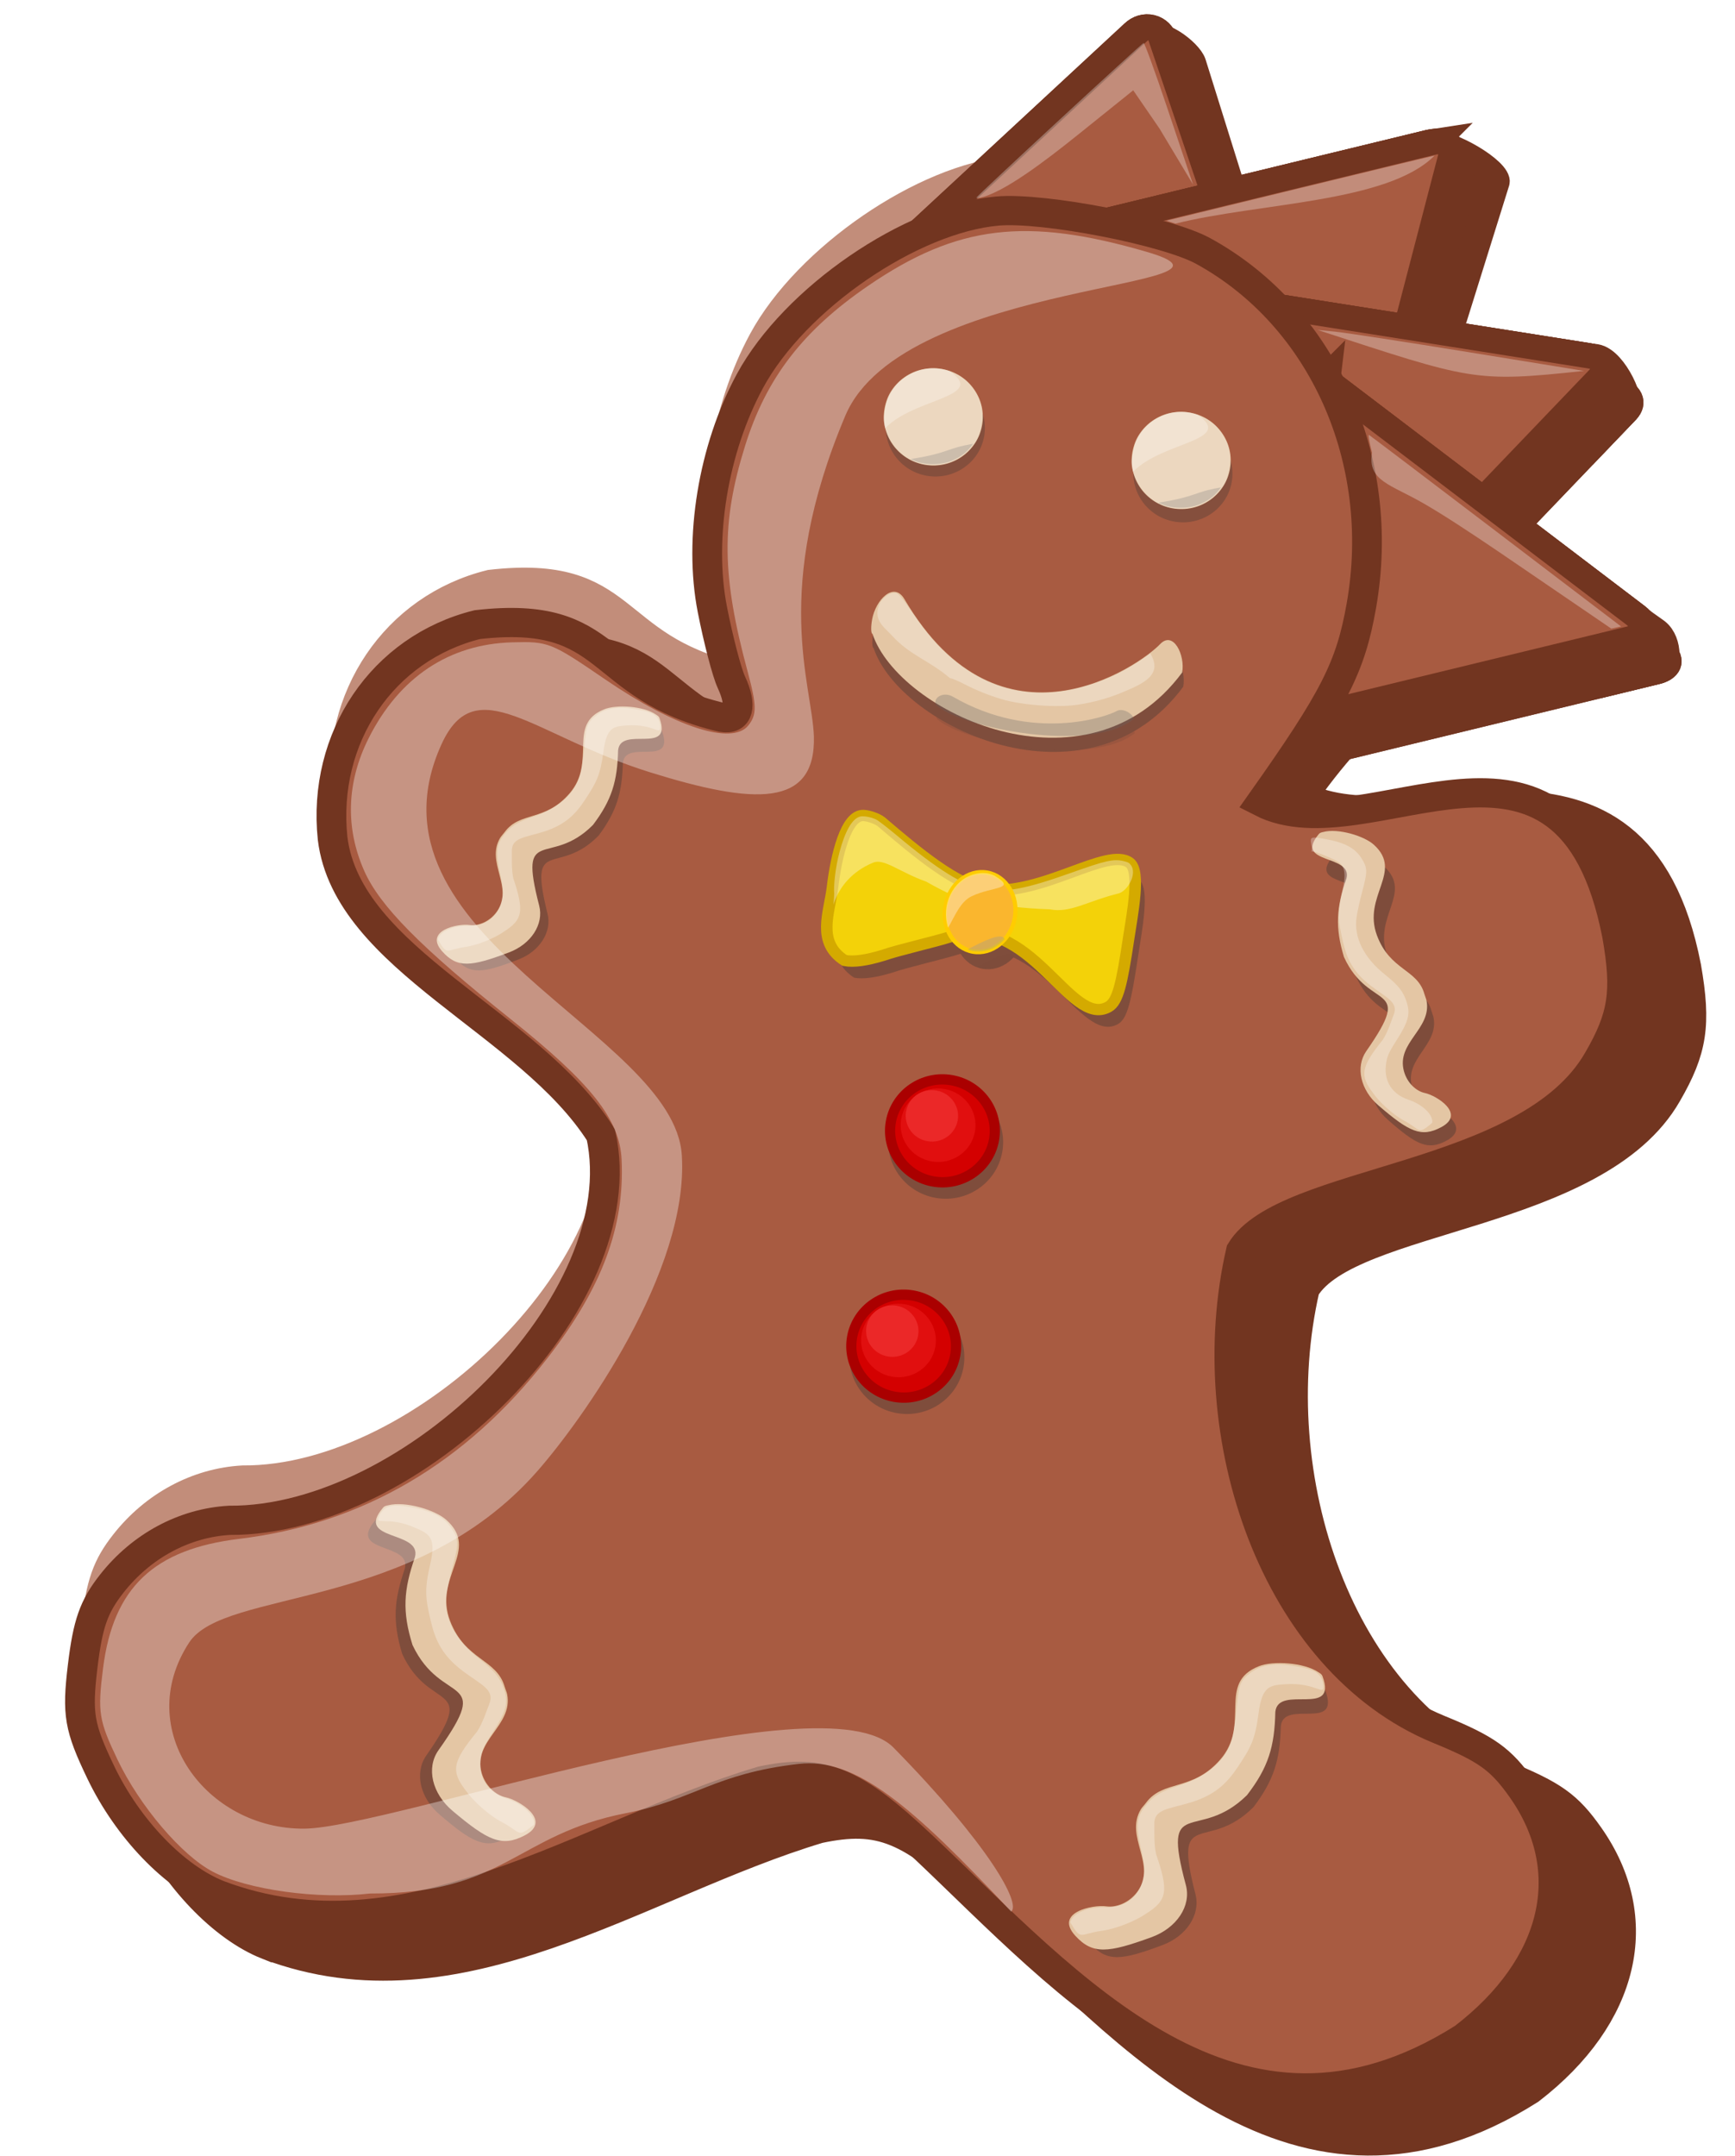 <?xml version="1.0" encoding="UTF-8" standalone="no"?>
<!-- Created with Inkscape (http://www.inkscape.org/) -->

<svg
   xmlns:osb="http://www.openswatchbook.org/uri/2009/osb"
   xmlns:dc="http://purl.org/dc/elements/1.1/"
   xmlns:cc="http://creativecommons.org/ns#"
   xmlns:rdf="http://www.w3.org/1999/02/22-rdf-syntax-ns#"
   xmlns:svg="http://www.w3.org/2000/svg"
   xmlns="http://www.w3.org/2000/svg"
   xmlns:sodipodi="http://sodipodi.sourceforge.net/DTD/sodipodi-0.dtd"
   xmlns:inkscape="http://www.inkscape.org/namespaces/inkscape"
   id="svg2"
   version="1.1"
   inkscape:version="0.48.4 r9939"
   width="161"
   height="200"
   sodipodi:docname="Gingerbread.svg"
   inkscape:export-filename="/home/randi/.hedgewars/Data/Themes/Candy/Gingerbread.png"
   inkscape:export-xdpi="90"
   inkscape:export-ydpi="90">
  <defs
     id="defs6">
    <linearGradient
       osb:paint="solid"
       id="linearGradient5294">
      <stop
         id="stop5296"
         offset="0"
         style="stop-color:#d6cda8;stop-opacity:1;" />
    </linearGradient>
    <inkscape:perspective
       sodipodi:type="inkscape:persp3d"
       inkscape:vp_x="0 : 0.5 : 1"
       inkscape:vp_y="0 : 1000 : 0"
       inkscape:vp_z="1 : 0.5 : 1"
       inkscape:persp3d-origin="0.5 : 0.33333333 : 1"
       id="perspective3874" />
    <inkscape:perspective
       sodipodi:type="inkscape:persp3d"
       inkscape:vp_x="0 : 0.5 : 1"
       inkscape:vp_y="0 : 1000 : 0"
       inkscape:vp_z="1 : 0.5 : 1"
       inkscape:persp3d-origin="0.5 : 0.33333333 : 1"
       id="perspective3800" />
    <inkscape:perspective
       sodipodi:type="inkscape:persp3d"
       inkscape:vp_x="0 : 0.5 : 1"
       inkscape:vp_y="0 : 1000 : 0"
       inkscape:vp_z="1 : 0.5 : 1"
       inkscape:persp3d-origin="0.5 : 0.33333333 : 1"
       id="perspective3619-1" />
    <inkscape:perspective
       sodipodi:type="inkscape:persp3d"
       inkscape:vp_x="0 : 0.5 : 1"
       inkscape:vp_y="0 : 1000 : 0"
       inkscape:vp_z="1 : 0.5 : 1"
       inkscape:persp3d-origin="0.5 : 0.33333333 : 1"
       id="perspective3619-5" />
    <inkscape:perspective
       sodipodi:type="inkscape:persp3d"
       inkscape:vp_x="0 : 0.5 : 1"
       inkscape:vp_y="0 : 1000 : 0"
       inkscape:vp_z="1 : 0.5 : 1"
       inkscape:persp3d-origin="0.5 : 0.33333333 : 1"
       id="perspective3619" />
    <inkscape:perspective
       sodipodi:type="inkscape:persp3d"
       inkscape:vp_x="0 : 0.5 : 1"
       inkscape:vp_y="0 : 1000 : 0"
       inkscape:vp_z="1 : 0.5 : 1"
       inkscape:persp3d-origin="0.5 : 0.33333333 : 1"
       id="perspective2941" />
    <inkscape:perspective
       id="perspective2910"
       inkscape:persp3d-origin="372.04724 : 350.78739 : 1"
       inkscape:vp_z="744.09448 : 526.18109 : 1"
       inkscape:vp_y="0 : 1000 : 0"
       inkscape:vp_x="0 : 526.18109 : 1"
       sodipodi:type="inkscape:persp3d" />
  </defs>
  <sodipodi:namedview
     pagecolor="#ffffff"
     bordercolor="#666666"
     borderopacity="1"
     objecttolerance="10"
     gridtolerance="10"
     guidetolerance="10"
     inkscape:pageopacity="0"
     inkscape:pageshadow="2"
     inkscape:window-width="1024"
     inkscape:window-height="522"
     id="namedview4"
     showgrid="false"
     inkscape:zoom="1.2125628"
     inkscape:cx="82.121484"
     inkscape:cy="102.11309"
     inkscape:window-x="0"
     inkscape:window-y="26"
     inkscape:window-maximized="1"
     inkscape:current-layer="svg2"
     showguides="true"
     inkscape:guide-bbox="true" />
  <g
     id="g4309"
     transform="matrix(1.052,0.185,-0.186,1.033,19.346,-30.253)">
    <path
       sodipodi:nodetypes="cssscccccsssssscccccscccc"
       inkscape:connector-curvature="0"
       id="path3413-4-4"
       d="m 35.562,189.475 c -4.027,-0.837 -8.776,-4.354 -11.959,-8.857 -2.541,-3.595 -2.929,-4.686 -3.175,-8.917 -0.223,-3.84 0.026,-5.404 1.222,-7.689 1.952,-3.728 5.247,-6.378 9.073,-7.299 15.612,-2.687 31.524,-25.313 25.833,-39.248 -7.855,-8.763 -24.366,-11.344 -27.503,-21.697 -2.456,-8.613 1.346,-17.33 9.083,-20.827 11.632,-3.507 10.828,3.658 22.358,4.333 1.461,0 1.561,-1.31 0.245,-3.216 -0.532,-0.771 -1.763,-3.479 -2.734,-6.018 -2.288,-5.977 -2.409,-14.003 -0.309,-20.485 2.547,-7.862 11.296,-16.62 18.569,-18.589 3.899,-1.055 14.711,-0.858 18.171,0.331 11.257,3.869 18.946,15.382 18.996,28.443 0.021,5.534 -3.37,5.836 -8.047,15.987 10.029,3.164 -6.918,0.347 1.287,21.814 1.714,4.752 11.233,-3.649 9.757,0.487 -4.072,11.611 -0.724,12.762 -3.361,19.746 -0.786,16.696 -7.681,39.914 7.361,43.332 4.455,0.983 5.819,6.372 8.075,8.636 6.207,6.23 22.619,5.431 15.713,13.122 -17.237,15.984 -34.544,1.41 -49.198,-8.384 -7.026,-4.679 -9.755,-5.282 -14.741,-3.252 -14.436,7.366 -27.476,21.559 -44.718,18.246 z"
       style="fill:#c28d7a;fill-opacity:1;stroke:#c28d7a;stroke-width:2.583;stroke-miterlimit:4;stroke-opacity:1;stroke-dasharray:none" />
    <path
       sodipodi:nodetypes="cssscccccsssssscccccscccc"
       inkscape:connector-curvature="0"
       id="path3413-4"
       d="m 40.026,196.801 c -4.081,-0.852 -8.893,-4.433 -12.119,-9.019 -2.575,-3.661 -2.968,-4.772 -3.217,-9.08 -0.226,-3.91 0.026,-5.503 1.239,-7.829 1.978,-3.796 5.318,-6.495 9.195,-7.432 15.822,-2.736 31.946,-25.775 26.179,-39.964 -7.96,-8.923 -24.692,-11.551 -27.871,-22.093 -2.488,-8.77 1.364,-17.646 9.205,-21.207 11.788,-3.571 10.973,3.725 22.657,4.412 1.48,0 1.581,-1.334 0.248,-3.275 -0.539,-0.785 -1.786,-3.542 -2.771,-6.128 -2.318,-6.086 -2.441,-14.258 -0.313,-20.859 2.581,-8.006 11.447,-16.924 18.818,-18.928 3.951,-1.074 14.908,-0.874 18.415,0.337 11.407,3.94 19.2,15.663 19.251,28.962 0.022,5.635 -3.415,5.942 -8.154,16.278 10.163,3.222 27.136,-12.889 35.45,8.97 1.737,4.838 1.798,7.119 0.302,11.331 -4.126,11.823 -25.295,15.402 -27.967,22.514 -0.796,17.001 9.289,35.827 24.533,39.308 4.515,1.001 5.897,1.672 8.183,3.978 6.29,6.344 5.849,15.161 -1.15,22.993 -17.468,16.276 -35.007,1.435 -49.857,-8.537 -7.12,-4.765 -9.886,-5.378 -14.938,-3.312 -14.629,7.501 -27.844,21.952 -45.317,18.579 z"
       style="fill:#723520;fill-opacity:1;stroke:#723520;stroke-width:2.624;stroke-miterlimit:4;stroke-opacity:1;stroke-dasharray:none" />
    <g
       transform="matrix(-0.183,0,0,0.191,487.238,9.716)"
       id="layer3-8"
       inkscape:label="Hedgehog"
       style="fill:#723520;fill-opacity:1;display:inline">
      <g
         style="fill:#723520;fill-opacity:1"
         transform="matrix(0.967,-0.239,0.275,0.967,-46.727,529.975)"
         id="g3854-4">
        <g
           id="g3843-9"
           style="fill:#723520;fill-opacity:1;stroke:#723520;stroke-opacity:1"
           transform="matrix(0.503,0.337,-0.386,0.411,2150.495,-35.802)">
          <path
             inkscape:connector-curvature="0"
             sodipodi:nodetypes="cccc"
             id="path3847-1"
             d="M 539.75,184.98 289.943,20.935 c -10.122,-6.647 -18.532,-1.406 -18.775,8.935 l -6.508,277.177"
             style="color:#000000;fill:#723520;fill-opacity:1;stroke:#723520;stroke-width:22;stroke-opacity:1;marker:none;visibility:visible;display:inline;overflow:visible;enable-background:accumulate" />
          <path
             inkscape:connector-curvature="0"
             sodipodi:nodetypes="cccc"
             id="path3821-7"
             d="M 480.107,181.805 317.217,74.837 c -12.484,-8.198 -12.243,-8.157 -12.243,5.826 l -4.243,180.736"
             style="color:#000000;fill:#723520;fill-opacity:1;stroke:#723520;stroke-width:22;stroke-opacity:1;marker:none;visibility:visible;display:inline;overflow:visible;enable-background:accumulate" />
          <path
             inkscape:connector-curvature="0"
             style="color:#000000;fill:#723520;fill-opacity:1;stroke:#723520;stroke-width:22;stroke-linecap:round;stroke-linejoin:round;stroke-miterlimit:4;stroke-opacity:1;stroke-dasharray:none;stroke-dashoffset:0;marker:none;visibility:visible;display:inline;overflow:visible;enable-background:accumulate"
             d="M 539.75,184.98 292.737,-3.888 C 282.616,-10.534 265.496,12.559 265.253,22.899 l -0.593,284.147"
             id="path3790-1"
             sodipodi:nodetypes="cccc" />
        </g>
        <g
           style="fill:#723520;fill-opacity:1;stroke:#723520;stroke-opacity:1"
           id="g3839-5"
           transform="matrix(0.503,0.337,-0.386,0.411,2150.495,-35.802)">
          <path
             inkscape:connector-curvature="0"
             style="color:#000000;fill:#723520;fill-opacity:1;stroke:#723520;stroke-width:22;stroke-opacity:1;marker:none;visibility:visible;display:inline;overflow:visible;enable-background:accumulate"
             d="M 394.494,176.745 96.357,156.041 C 84.277,155.202 79.51,163.89 84.362,173.025 l 130.055,244.857"
             id="path3823-0"
             sodipodi:nodetypes="cccc" />
          <path
             inkscape:connector-curvature="0"
             id="path3849-4"
             d="m 94.188,156 c -10.459,0.297 -14.361,8.468 -9.812,17.031 L 102.062,206.312 359.094,224.156 394.5,176.75 96.344,156.031 c -0.755,-0.052 -1.459,-0.051 -2.156,-0.031 z"
             style="color:#000000;fill:#723520;fill-opacity:1;stroke:#723520;stroke-width:22;stroke-opacity:1;marker:none;visibility:visible;display:inline;overflow:visible;enable-background:accumulate" />
          <path
             inkscape:connector-curvature="0"
             sodipodi:nodetypes="cccc"
             id="path3813-8"
             d="M 394.494,176.745 105.588,126.934 c -12.08,-0.839 -42.559,31.279 -37.708,40.413 l 146.536,250.534"
             style="color:#000000;fill:#723520;fill-opacity:1;stroke:#723520;stroke-width:22;stroke-linecap:round;stroke-linejoin:round;stroke-miterlimit:4;stroke-opacity:1;stroke-dasharray:none;stroke-dashoffset:0;marker:none;visibility:visible;display:inline;overflow:visible;enable-background:accumulate" />
        </g>
        <g
           id="g3835-8"
           style="fill:#723520;fill-opacity:1;stroke:#723520;stroke-opacity:1"
           transform="matrix(0.503,0.337,-0.386,0.411,2150.495,-35.802)">
          <path
             inkscape:connector-curvature="0"
             sodipodi:nodetypes="cccc"
             id="path3827-4"
             d="M 305.997,247.383 28.159,357.477 c -11.257,4.461 -11.804,14.356 -3.483,20.499 L 247.731,542.645"
             style="color:#000000;fill:#723520;fill-opacity:1;stroke:#723520;stroke-width:22;stroke-opacity:1;marker:none;visibility:visible;display:inline;overflow:visible;enable-background:accumulate" />
          <path
             inkscape:connector-curvature="0"
             id="path3854-0"
             d="M 306,247.375 28.156,357.469 c -11.257,4.461 -11.79,14.357 -3.469,20.5 l 37.5,27.688 230.625,-91.375 L 306,247.375 z"
             style="color:#000000;fill:#723520;fill-opacity:1;stroke:#723520;stroke-width:22;stroke-opacity:1;marker:none;visibility:visible;display:inline;overflow:visible;enable-background:accumulate" />
          <path
             inkscape:connector-curvature="0"
             style="color:#000000;fill:#723520;fill-opacity:1;stroke:#723520;stroke-width:22;stroke-linecap:round;stroke-linejoin:round;stroke-miterlimit:4;stroke-opacity:1;stroke-dasharray:none;stroke-dashoffset:0;marker:none;visibility:visible;display:inline;overflow:visible;enable-background:accumulate"
             d="M 305.997,247.383 33.28,328.524 c -11.257,4.461 -16.925,43.309 -8.604,49.452 L 247.731,542.645"
             id="path3815-7"
             sodipodi:nodetypes="cccc" />
        </g>
        <g
           id="g3831-9"
           style="fill:#723520;fill-opacity:1;stroke:#723520;stroke-opacity:1"
           transform="matrix(0.503,0.337,-0.386,0.411,2150.495,-35.802)">
          <path
             inkscape:connector-curvature="0"
             style="color:#000000;fill:#723520;fill-opacity:1;stroke:#723520;stroke-width:22;stroke-opacity:1;marker:none;visibility:visible;display:inline;overflow:visible;enable-background:accumulate"
             d="M 228.846,338.656 53.568,580.714 c -7.102,9.808 -2.25,18.449 8.068,19.163 l 276.59,19.154"
             id="path3829-3"
             sodipodi:nodetypes="cccc" />
          <path
             inkscape:connector-curvature="0"
             id="path3859-2"
             d="M 228.844,338.656 53.562,580.719 c -7.102,9.808 -2.256,18.442 8.062,19.156 l 41.844,2.906 148.438,-205 -23.062,-59.125 z"
             style="color:#000000;fill:#723520;fill-opacity:1;stroke:#723520;stroke-width:22;stroke-opacity:1;marker:none;visibility:visible;display:inline;overflow:visible;enable-background:accumulate" />
          <path
             inkscape:connector-curvature="0"
             sodipodi:nodetypes="cccc"
             id="path3817-4"
             d="M 228.846,338.656 52.306,565.481 c -7.102,9.808 -0.988,33.682 9.331,34.397 l 276.59,19.154"
             style="color:#000000;fill:#723520;fill-opacity:1;stroke:#723520;stroke-width:22;stroke-linecap:round;stroke-linejoin:round;stroke-miterlimit:4;stroke-opacity:1;stroke-dasharray:none;stroke-dashoffset:0;marker:none;visibility:visible;display:inline;overflow:visible;enable-background:accumulate" />
        </g>
      </g>
      <path
         style="fill:#723520;fill-opacity:1;stroke:none;display:inline"
         d="m 2121.956,324.132 c -9.339,0.432 -10.936,13.96 -1.085,20.38 25.682,16.736 81.313,18.621 107.953,-3.091 6.709,-5.468 2.853,-10.932 -0.986,-9.249 -8.05,3.53 -21.92,7.642 -39.962,9.13 -29.027,2.394 -55.971,-17.63 -65.919,-17.17 z"
         id="path3864-0-1"
         sodipodi:nodetypes="csssss"
         inkscape:connector-curvature="0" />
    </g>
    <g
       transform="matrix(-0.183,0,0,0.191,484.713,7.235)"
       id="layer3"
       inkscape:label="Hedgehog"
       style="display:inline">
      <g
         transform="matrix(0.967,-0.239,0.275,0.967,-46.727,529.975)"
         id="g3854">
        <g
           id="g3843"
           style="fill:#a85b41;fill-opacity:1;stroke:#723520;stroke-opacity:1"
           transform="matrix(0.503,0.337,-0.386,0.411,2150.495,-35.802)">
          <path
             inkscape:connector-curvature="0"
             sodipodi:nodetypes="cccc"
             id="path3847"
             d="M 539.75,184.98 289.943,20.935 c -10.122,-6.647 -18.532,-1.406 -18.775,8.935 l -6.508,277.177"
             style="color:#000000;fill:#a85b41;fill-opacity:1;stroke:#723520;stroke-width:22;stroke-opacity:1;marker:none;visibility:visible;display:inline;overflow:visible;enable-background:accumulate" />
          <path
             inkscape:connector-curvature="0"
             sodipodi:nodetypes="cccc"
             id="path3821"
             d="M 480.107,181.805 317.217,74.837 c -12.484,-8.198 -12.243,-8.157 -12.243,5.826 l -4.243,180.736"
             style="color:#000000;fill:#a85b41;fill-opacity:1;stroke:#723520;stroke-width:22;stroke-opacity:1;marker:none;visibility:visible;display:inline;overflow:visible;enable-background:accumulate" />
          <path
             inkscape:connector-curvature="0"
             style="color:#000000;fill:#a85b41;fill-opacity:1;stroke:#723520;stroke-width:22;stroke-linecap:round;stroke-linejoin:round;stroke-miterlimit:4;stroke-opacity:1;stroke-dasharray:none;stroke-dashoffset:0;marker:none;visibility:visible;display:inline;overflow:visible;enable-background:accumulate"
             d="M 539.75,184.98 289.943,20.935 c -10.122,-6.647 -18.532,-1.406 -18.775,8.935 l -6.508,277.177"
             id="path3790"
             sodipodi:nodetypes="cccc" />
        </g>
        <g
           style="fill:#a85b41;fill-opacity:1;stroke:#723520;stroke-opacity:1"
           id="g3839"
           transform="matrix(0.503,0.337,-0.386,0.411,2150.495,-35.802)">
          <path
             inkscape:connector-curvature="0"
             style="color:#000000;fill:#a85b41;fill-opacity:1;stroke:#723520;stroke-width:22;stroke-opacity:1;marker:none;visibility:visible;display:inline;overflow:visible;enable-background:accumulate"
             d="M 394.494,176.745 96.357,156.041 C 84.277,155.202 79.51,163.89 84.362,173.025 l 130.055,244.857"
             id="path3823"
             sodipodi:nodetypes="cccc" />
          <path
             inkscape:connector-curvature="0"
             id="path3849"
             d="m 94.188,156 c -10.459,0.297 -14.361,8.468 -9.812,17.031 L 102.062,206.312 359.094,224.156 394.5,176.75 96.344,156.031 c -0.755,-0.052 -1.459,-0.051 -2.156,-0.031 z"
             style="color:#000000;fill:#a85b41;fill-opacity:1;stroke:#723520;stroke-width:22;stroke-opacity:1;marker:none;visibility:visible;display:inline;overflow:visible;enable-background:accumulate" />
          <path
             inkscape:connector-curvature="0"
             sodipodi:nodetypes="cccc"
             id="path3813"
             d="M 394.494,176.745 96.357,156.041 C 84.277,155.202 79.51,163.89 84.362,173.025 l 130.055,244.857"
             style="color:#000000;fill:#a85b41;fill-opacity:1;stroke:#723520;stroke-width:22;stroke-linecap:round;stroke-linejoin:round;stroke-miterlimit:4;stroke-opacity:1;stroke-dasharray:none;stroke-dashoffset:0;marker:none;visibility:visible;display:inline;overflow:visible;enable-background:accumulate" />
        </g>
        <g
           id="g3835"
           style="fill:#a85b41;fill-opacity:1;stroke:#723520;stroke-opacity:1"
           transform="matrix(0.503,0.337,-0.386,0.411,2150.495,-35.802)">
          <path
             inkscape:connector-curvature="0"
             sodipodi:nodetypes="cccc"
             id="path3827"
             d="M 305.997,247.383 28.159,357.477 c -11.257,4.461 -11.804,14.356 -3.483,20.499 L 247.731,542.645"
             style="color:#000000;fill:#a85b41;fill-opacity:1;stroke:#723520;stroke-width:22;stroke-opacity:1;marker:none;visibility:visible;display:inline;overflow:visible;enable-background:accumulate" />
          <path
             inkscape:connector-curvature="0"
             id="path3854"
             d="M 306,247.375 28.156,357.469 c -11.257,4.461 -11.79,14.357 -3.469,20.5 l 37.5,27.688 230.625,-91.375 L 306,247.375 z"
             style="color:#000000;fill:#a85b41;fill-opacity:1;stroke:#723520;stroke-width:22;stroke-opacity:1;marker:none;visibility:visible;display:inline;overflow:visible;enable-background:accumulate" />
          <path
             inkscape:connector-curvature="0"
             style="color:#000000;fill:#a85b41;fill-opacity:1;stroke:#723520;stroke-width:22;stroke-linecap:round;stroke-linejoin:round;stroke-miterlimit:4;stroke-opacity:1;stroke-dasharray:none;stroke-dashoffset:0;marker:none;visibility:visible;display:inline;overflow:visible;enable-background:accumulate"
             d="M 305.997,247.383 28.159,357.477 c -11.257,4.461 -11.804,14.356 -3.483,20.499 L 247.731,542.645"
             id="path3815"
             sodipodi:nodetypes="cccc" />
        </g>
        <g
           id="g3831"
           style="fill:#a85b41;fill-opacity:1;stroke:#723520;stroke-opacity:1"
           transform="matrix(0.503,0.337,-0.386,0.411,2150.495,-35.802)">
          <path
             inkscape:connector-curvature="0"
             style="color:#000000;fill:#a85b41;fill-opacity:1;stroke:#723520;stroke-width:22;stroke-opacity:1;marker:none;visibility:visible;display:inline;overflow:visible;enable-background:accumulate"
             d="M 228.846,338.656 53.568,580.714 c -7.102,9.808 -2.25,18.449 8.068,19.163 l 276.59,19.154"
             id="path3829"
             sodipodi:nodetypes="cccc" />
          <path
             inkscape:connector-curvature="0"
             id="path3859"
             d="M 228.844,338.656 53.562,580.719 c -7.102,9.808 -2.256,18.442 8.062,19.156 l 41.844,2.906 148.438,-205 -23.062,-59.125 z"
             style="color:#000000;fill:#a85b41;fill-opacity:1;stroke:#723520;stroke-width:22;stroke-opacity:1;marker:none;visibility:visible;display:inline;overflow:visible;enable-background:accumulate" />
          <path
             inkscape:connector-curvature="0"
             sodipodi:nodetypes="cccc"
             id="path3817"
             d="M 228.846,338.656 53.568,580.714 c -7.102,9.808 -2.25,18.449 8.068,19.163 l 276.59,19.154"
             style="color:#000000;fill:#a85b41;fill-opacity:1;stroke:#723520;stroke-width:22;stroke-linecap:round;stroke-linejoin:round;stroke-miterlimit:4;stroke-opacity:1;stroke-dasharray:none;stroke-dashoffset:0;marker:none;visibility:visible;display:inline;overflow:visible;enable-background:accumulate" />
        </g>
      </g>
      <path
         style="fill:#ffffff;fill-opacity:1;stroke:none;display:inline"
         d="m 2121.956,324.132 c -9.339,0.432 -10.936,13.96 -1.085,20.38 25.682,16.736 81.313,18.621 107.953,-3.091 6.709,-5.468 2.853,-10.932 -0.986,-9.249 -8.05,3.53 -21.92,7.642 -39.962,9.13 -29.027,2.394 -55.971,-17.63 -65.919,-17.17 z"
         id="path3864-0"
         sodipodi:nodetypes="csssss"
         inkscape:connector-curvature="0" />
    </g>
    <path
       sodipodi:nodetypes="cssscccccsssssscccccscccc"
       inkscape:connector-curvature="0"
       id="path3413"
       d="m 35.046,193.183 c -4.027,-0.837 -8.776,-4.354 -11.959,-8.857 -2.541,-3.595 -2.929,-4.686 -3.175,-8.917 -0.223,-3.84 0.026,-5.404 1.222,-7.689 1.952,-3.728 5.247,-6.378 9.073,-7.299 15.612,-2.687 31.524,-25.313 25.833,-39.248 -7.855,-8.763 -24.366,-11.344 -27.503,-21.697 -2.456,-8.613 1.346,-17.33 9.083,-20.827 11.632,-3.507 10.828,3.658 22.358,4.333 1.461,0 1.561,-1.31 0.245,-3.216 -0.532,-0.771 -1.763,-3.479 -2.734,-6.018 -2.288,-5.977 -2.409,-14.003 -0.309,-20.485 2.547,-7.862 11.296,-16.62 18.569,-18.589 3.899,-1.055 14.711,-0.858 18.171,0.331 11.257,3.869 18.946,15.382 18.996,28.443 0.021,5.534 -0.858,8.496 -5.534,18.647 10.029,3.164 24.265,-15.319 32.469,6.149 1.714,4.752 1.774,6.991 0.298,11.128 -4.072,11.611 -24.961,15.126 -27.598,22.111 -0.786,16.696 9.166,35.185 24.209,38.603 4.455,0.983 5.819,1.642 8.075,3.907 6.207,6.23 5.772,14.889 -1.135,22.581 -17.237,15.984 -34.544,1.41 -49.198,-8.384 -7.026,-4.679 -9.755,-5.282 -14.741,-3.252 -14.436,7.366 -27.476,21.559 -44.718,18.246 z"
       style="fill:#a85b41;fill-opacity:1;stroke:#723520;stroke-width:2.583;stroke-miterlimit:4;stroke-opacity:1;stroke-dasharray:none" />
    <g
       id="g4192">
      <g
         id="g4174">
        <g
           style="opacity:0.3;fill:#333333"
           transform="translate(0.293,0.8)"
           id="g5218-6">
          <path
             sodipodi:type="arc"
             style="fill:#333333;fill-opacity:1;stroke:none"
             id="path4640-8"
             sodipodi:cx="68.720268"
             sodipodi:cy="34.923569"
             sodipodi:rx="3.6946383"
             sodipodi:ry="3.6946383"
             d="m 72.415,34.924 c 0,2.04 -1.654,3.695 -3.695,3.695 -2.04,0 -3.695,-1.654 -3.695,-3.695 0,-2.04 1.654,-3.695 3.695,-3.695 2.04,0 3.695,1.654 3.695,3.695 z"
             transform="matrix(1.164,0,0,1.164,-6.528,13.054)" />
          <path
             style="opacity:0.3;fill:#333333;fill-opacity:1;stroke:none"
             d="m 69.519,55.437 c -0.177,-0.373 -0.32,-1.134 -0.317,-1.691 0.012,-2.698 2.392,-4.732 4.983,-4.258 3.576,1.704 -2.663,2.859 -4.666,5.949 z"
             id="path5209-2"
             inkscape:connector-curvature="0"
             sodipodi:nodetypes="cscc" />
          <g
             style="fill:#333333"
             id="g5215-9">
            <path
               inkscape:connector-curvature="0"
               id="path5211-5"
               d="m 72.599,57.906 c -1.288,-0.251 -2.46,-1.198 -3.063,-2.474 -0.301,-0.638 -0.332,-0.794 -0.33,-1.695 0.002,-0.786 0.052,-1.118 0.242,-1.594 0.766,-1.924 2.831,-3.061 4.811,-2.648 0.883,0.184 1.459,0.47 2.054,1.018 1.009,0.93 1.454,2.027 1.387,3.42 -0.035,0.736 -0.103,1.031 -0.364,1.582 -0.848,1.794 -2.787,2.772 -4.738,2.391 z"
               style="opacity:0.3;fill:#333333;fill-opacity:1;stroke:none" />
          </g>
          <path
             style="opacity:0.3;fill:#333333;fill-opacity:1;stroke:none"
             d="m 72.175,57.725 c 3.228,-1.125 2.775,-1.438 5.102,-2.282 -0.349,0.745 -0.681,1.151 -1.356,1.661 -0.984,0.743 -2.657,1.02 -3.746,0.621 z"
             id="path5213-3"
             inkscape:connector-curvature="0"
             sodipodi:nodetypes="ccscc" />
        </g>
        <g
           style="opacity:0.3;fill:#333333"
           transform="translate(22.165,1)"
           id="g5218-6-4">
          <path
             sodipodi:type="arc"
             style="fill:#333333;fill-opacity:1;stroke:none"
             id="path4640-8-8"
             sodipodi:cx="68.720268"
             sodipodi:cy="34.923569"
             sodipodi:rx="3.6946383"
             sodipodi:ry="3.6946383"
             d="m 72.415,34.924 c 0,2.04 -1.654,3.695 -3.695,3.695 -2.04,0 -3.695,-1.654 -3.695,-3.695 0,-2.04 1.654,-3.695 3.695,-3.695 2.04,0 3.695,1.654 3.695,3.695 z"
             transform="matrix(1.164,0,0,1.164,-6.528,13.054)" />
          <path
             style="opacity:0.3;fill:#333333;fill-opacity:1;stroke:none"
             d="m 69.519,55.437 c -0.177,-0.373 -0.32,-1.134 -0.317,-1.691 0.012,-2.698 2.392,-4.732 4.983,-4.258 3.576,1.704 -2.663,2.859 -4.666,5.949 z"
             id="path5209-2-9"
             inkscape:connector-curvature="0"
             sodipodi:nodetypes="cscc" />
          <g
             style="fill:#333333"
             id="g5215-9-3">
            <path
               inkscape:connector-curvature="0"
               id="path5211-5-8"
               d="m 72.599,57.906 c -1.288,-0.251 -2.46,-1.198 -3.063,-2.474 -0.301,-0.638 -0.332,-0.794 -0.33,-1.695 0.002,-0.786 0.052,-1.118 0.242,-1.594 0.766,-1.924 2.831,-3.061 4.811,-2.648 0.883,0.184 1.459,0.47 2.054,1.018 1.009,0.93 1.454,2.027 1.387,3.42 -0.035,0.736 -0.103,1.031 -0.364,1.582 -0.848,1.794 -2.787,2.772 -4.738,2.391 z"
               style="opacity:0.3;fill:#333333;fill-opacity:1;stroke:none" />
          </g>
          <path
             style="opacity:0.3;fill:#333333;fill-opacity:1;stroke:none"
             d="m 72.175,57.725 c 3.228,-1.125 2.775,-1.438 5.102,-2.282 -0.349,0.745 -0.681,1.151 -1.356,1.661 -0.984,0.743 -2.657,1.02 -3.746,0.621 z"
             id="path5213-3-5"
             inkscape:connector-curvature="0"
             sodipodi:nodetypes="ccscc" />
        </g>
        <g
           style="opacity:0.35;fill:#333333"
           id="g5354-5"
           transform="translate(0.414,1.092)">
          <path
             style="fill:#333333;fill-opacity:1;stroke:none"
             d="m 71.452,73.531 c -0.142,0 -0.258,-0.565 -0.258,-1.256 0,-1.74 1.254,-3.681 2.449,-2.26 10.746,12.778 21.118,2.21 22.558,0 0.912,-1.398 2.32,0.57 2.32,2.135 -6.194,12.702 -23.63,7.814 -27.07,1.381 z"
             id="path4662-5"
             inkscape:connector-curvature="0"
             sodipodi:nodetypes="cssscc" />
          <path
             style="opacity:0.3;fill:#333333;fill-opacity:1;stroke:none"
             d="m 78.105,78.819 c -0.089,0.008 -0.194,-0.135 -0.232,-0.317 -0.096,-0.459 0.587,-1.041 1.419,-0.733 7.48,2.774 13.433,-0.592 14.218,-1.256 0.497,-0.42 1.494,0.021 1.581,0.434 -3.201,3.697 -14.461,3.378 -16.986,1.871 z"
             id="path4662-3-6"
             inkscape:connector-curvature="0"
             sodipodi:nodetypes="cssscc" />
          <path
             style="opacity:0.3;fill:#333333;fill-opacity:1;stroke:none"
             d="m 83.501,77.239 c -1.107,-0.128 -2.367,-0.4 -3.441,-0.744 -0.525,-0.168 -1.119,-0.306 -1.321,-0.306 -2.055,-1.225 -3.778,-1.368 -5.61,-2.816 -0.814,-0.638 -1.98,-1.096 -1.492,-2.732 0.327,-0.666 0.739,-1.021 1.182,-1.021 0.241,0 0.56,0.272 1.76,1.5 1.638,1.676 2.686,2.539 4.085,3.364 4.542,2.679 9.342,2.313 14.137,-1.077 0.826,-0.584 1.939,-1.595 2.702,-2.431 1.42,1.674 -0.066,2.706 -1.903,3.892 -1.134,0.747 -2.744,1.486 -4.01,1.839 -1.762,0.49 -4.429,0.724 -6.088,0.532 z"
             id="path5276-0"
             inkscape:connector-curvature="0"
             sodipodi:nodetypes="cscccssssccsc" />
        </g>
      </g>
      <g
         id="g4097"
         transform="translate(0.101,-0.127)">
        <g
           transform="translate(-0.152,0)"
           id="g5218">
          <path
             sodipodi:type="arc"
             style="fill:#e4c6a4;fill-opacity:1;stroke:none"
             id="path4640"
             sodipodi:cx="68.720268"
             sodipodi:cy="34.923569"
             sodipodi:rx="3.6946383"
             sodipodi:ry="3.6946383"
             d="m 72.415,34.924 c 0,2.04 -1.654,3.695 -3.695,3.695 -2.04,0 -3.695,-1.654 -3.695,-3.695 0,-2.04 1.654,-3.695 3.695,-3.695 2.04,0 3.695,1.654 3.695,3.695 z"
             transform="matrix(1.164,0,0,1.164,-6.528,13.054)" />
          <path
             style="opacity:0.3;fill:#ffffff;fill-opacity:1;stroke:none"
             d="m 69.519,55.437 c -0.177,-0.373 -0.32,-1.134 -0.317,-1.691 0.012,-2.698 2.392,-4.732 4.983,-4.258 3.576,1.704 -2.663,2.859 -4.666,5.949 z"
             id="path5209"
             inkscape:connector-curvature="0"
             sodipodi:nodetypes="cscc" />
          <g
             id="g5215">
            <path
               inkscape:connector-curvature="0"
               id="path5211"
               d="m 72.599,57.906 c -1.288,-0.251 -2.46,-1.198 -3.063,-2.474 -0.301,-0.638 -0.332,-0.794 -0.33,-1.695 0.002,-0.786 0.052,-1.118 0.242,-1.594 0.766,-1.924 2.831,-3.061 4.811,-2.648 0.883,0.184 1.459,0.47 2.054,1.018 1.009,0.93 1.454,2.027 1.387,3.42 -0.035,0.736 -0.103,1.031 -0.364,1.582 -0.848,1.794 -2.787,2.772 -4.738,2.391 z"
               style="opacity:0.3;fill:#ffffff;fill-opacity:1;stroke:none" />
          </g>
          <path
             style="opacity:0.3;fill:#808080;fill-opacity:1;stroke:none"
             d="m 72.175,57.725 c 3.228,-1.125 2.775,-1.438 5.102,-2.282 -0.349,0.745 -0.681,1.151 -1.356,1.661 -0.984,0.743 -2.657,1.02 -3.746,0.621 z"
             id="path5213"
             inkscape:connector-curvature="0"
             sodipodi:nodetypes="ccscc" />
        </g>
        <g
           transform="translate(21.712,1.2505069e-8)"
           id="g5218-2">
          <path
             sodipodi:type="arc"
             style="fill:#e4c6a4;fill-opacity:1;stroke:none"
             id="path4640-0"
             sodipodi:cx="68.720268"
             sodipodi:cy="34.923569"
             sodipodi:rx="3.6946383"
             sodipodi:ry="3.6946383"
             d="m 72.415,34.924 c 0,2.04 -1.654,3.695 -3.695,3.695 -2.04,0 -3.695,-1.654 -3.695,-3.695 0,-2.04 1.654,-3.695 3.695,-3.695 2.04,0 3.695,1.654 3.695,3.695 z"
             transform="matrix(1.164,0,0,1.164,-6.528,13.054)" />
          <path
             style="opacity:0.3;fill:#ffffff;fill-opacity:1;stroke:none"
             d="m 69.519,55.437 c -0.177,-0.373 -0.32,-1.134 -0.317,-1.691 0.012,-2.698 2.392,-4.732 4.983,-4.258 3.576,1.704 -2.663,2.859 -4.666,5.949 z"
             id="path5209-7"
             inkscape:connector-curvature="0"
             sodipodi:nodetypes="cscc" />
          <g
             id="g5215-7">
            <path
               inkscape:connector-curvature="0"
               id="path5211-8"
               d="m 72.599,57.906 c -1.288,-0.251 -2.46,-1.198 -3.063,-2.474 -0.301,-0.638 -0.332,-0.794 -0.33,-1.695 0.002,-0.786 0.052,-1.118 0.242,-1.594 0.766,-1.924 2.831,-3.061 4.811,-2.648 0.883,0.184 1.459,0.47 2.054,1.018 1.009,0.93 1.454,2.027 1.387,3.42 -0.035,0.736 -0.103,1.031 -0.364,1.582 -0.848,1.794 -2.787,2.772 -4.738,2.391 z"
               style="opacity:0.3;fill:#ffffff;fill-opacity:1;stroke:none" />
          </g>
          <path
             style="opacity:0.3;fill:#808080;fill-opacity:1;stroke:none"
             d="m 72.175,57.725 c 3.228,-1.125 2.775,-1.438 5.102,-2.282 -0.349,0.745 -0.681,1.151 -1.356,1.661 -0.984,0.743 -2.657,1.02 -3.746,0.621 z"
             id="path5213-4"
             inkscape:connector-curvature="0"
             sodipodi:nodetypes="ccscc" />
        </g>
        <g
           id="g5354">
          <path
             style="fill:#e4c6a4;fill-opacity:1;stroke:none"
             d="m 71.452,73.531 c -0.142,0 -0.258,-0.565 -0.258,-1.256 0,-1.74 1.254,-3.681 2.449,-2.26 10.746,12.778 21.118,2.21 22.558,0 0.912,-1.398 2.32,0.57 2.32,2.135 -6.194,12.702 -23.63,7.814 -27.07,1.381 z"
             id="path4662"
             inkscape:connector-curvature="0"
             sodipodi:nodetypes="cssscc" />
          <path
             style="opacity:0.3;fill:#666666;fill-opacity:1;stroke:none"
             d="m 78.105,78.819 c -0.089,0.008 -0.194,-0.135 -0.232,-0.317 -0.096,-0.459 0.587,-1.041 1.419,-0.733 7.48,2.774 13.433,-0.592 14.218,-1.256 0.497,-0.42 1.494,0.021 1.581,0.434 -3.201,3.697 -14.461,3.378 -16.986,1.871 z"
             id="path4662-3"
             inkscape:connector-curvature="0"
             sodipodi:nodetypes="cssscc" />
          <path
             style="opacity:0.3;fill:#ffffff;fill-opacity:1;stroke:none"
             d="m 83.501,77.239 c -1.107,-0.128 -2.367,-0.4 -3.441,-0.744 -0.525,-0.168 -1.119,-0.306 -1.321,-0.306 -2.055,-1.225 -3.778,-1.368 -5.61,-2.816 -0.814,-0.638 -1.98,-1.096 -1.492,-2.732 0.327,-0.666 0.739,-1.021 1.182,-1.021 0.241,0 0.56,0.272 1.76,1.5 1.638,1.676 2.686,2.539 4.085,3.364 4.542,2.679 9.342,2.313 14.137,-1.077 0.826,-0.584 1.939,-1.595 2.702,-2.431 1.42,1.674 -0.066,2.706 -1.903,3.892 -1.134,0.747 -2.744,1.486 -4.01,1.839 -1.762,0.49 -4.429,0.724 -6.088,0.532 z"
             id="path5276"
             inkscape:connector-curvature="0"
             sodipodi:nodetypes="cscccssssccsc" />
        </g>
        <g
           id="g3921">
          <g
             transform="matrix(0.945,0,0,0.97,3.435,3.656)"
             id="g5386-0"
             style="opacity:0.35;fill:#333333">
            <path
               sodipodi:nodetypes="sssssscssccsss"
               inkscape:connector-curvature="0"
               id="path5125-3"
               d="m 39.544,107.757 c -1.91,-1.54 0.933,-2.682 1.932,-2.714 0.766,-0.024 1.672,-0.6 2.128,-1.575 1.119,-2.39 -1.731,-4.099 -0.849,-6.479 0.061,-0.164 0.185,-0.339 0.296,-0.572 0.986,-2.058 3.285,-1.493 4.951,-4.36 1.866,-3.212 -1.301,-5.94 1.646,-7.838 0.96,-0.63 3.332,-0.913 4.529,-0.348 0.129,0.061 0.264,0.087 0.363,0.264 1.7,3.036 -3.207,1.206 -3.05,3.421 0.408,2.696 0.237,4.411 -0.999,6.886 -3.021,4.448 -6.451,1 -3.358,7.85 0.701,1.553 -0.108,3.479 -1.868,4.54 -3.021,1.821 -4.159,2.183 -5.72,0.925 z"
               style="fill:#333333;fill-opacity:1;stroke:none" />
            <path
               sodipodi:nodetypes="csssssssscsssssscccc"
               inkscape:connector-curvature="0"
               id="path5286-2"
               d="m 39.001,106.788 c 0.007,-0.705 1.095,-1.458 2.386,-1.651 1.451,-0.218 2.368,-1.203 2.459,-2.641 0.05,-0.792 -0.019,-1.094 -0.548,-2.406 -0.691,-1.712 -0.754,-2.428 -0.294,-3.346 0.466,-0.929 0.962,-1.387 2.33,-2.149 2.07,-1.153 3.23,-2.749 3.299,-4.54 0.019,-0.483 -0.023,-1.553 -0.092,-2.377 -0.151,-1.797 -0.087,-2.104 0.592,-2.856 0.7,-0.775 1.677,-1.099 3.338,-1.107 1.505,-0.007 2.027,0.258 2.252,1.146 0.211,0.83 -0.59,-0.167 -2.833,0.394 -1.148,0.287 -1.738,0.445 -1.635,2.614 0.102,2.146 -0.121,2.804 -0.82,4.482 -0.606,1.455 -1.341,2.522 -3.061,3.436 -1.536,0.815 -2.663,1.004 -2.413,2.206 0.094,0.454 0.222,1.554 0.54,2.317 1.457,2.722 1.434,3.453 0.02,4.782 -0.618,0.646 -1.955,1.553 -3.065,1.927 -1.625,0.533 -1.366,1.103 -2.456,-0.229 z"
               style="opacity:0.3;fill:#333333;fill-opacity:1;stroke:none" />
          </g>
          <g
             id="g5386">
            <path
               sodipodi:nodetypes="sssssscssccsss"
               inkscape:connector-curvature="0"
               id="path5125"
               d="m 39.544,107.757 c -1.91,-1.54 0.933,-2.682 1.932,-2.714 0.766,-0.024 1.672,-0.6 2.128,-1.575 1.119,-2.39 -1.731,-4.099 -0.849,-6.479 0.061,-0.164 0.185,-0.339 0.296,-0.572 0.986,-2.058 3.285,-1.493 4.951,-4.36 1.866,-3.212 -1.301,-5.94 1.646,-7.838 0.96,-0.63 3.332,-0.913 4.529,-0.348 0.129,0.061 0.264,0.087 0.363,0.264 1.7,3.036 -3.207,1.206 -3.05,3.421 0.408,2.696 0.237,4.411 -0.999,6.886 -3.021,4.448 -6.451,1 -3.358,7.85 0.701,1.553 -0.108,3.479 -1.868,4.54 -3.021,1.821 -4.159,2.183 -5.72,0.925 z"
               style="fill:#e4c6a4;fill-opacity:1;stroke:none" />
            <path
               sodipodi:nodetypes="csssssssscsssssscccc"
               inkscape:connector-curvature="0"
               id="path5286"
               d="m 39.001,106.788 c 0.007,-0.705 1.095,-1.458 2.386,-1.651 1.451,-0.218 2.368,-1.203 2.459,-2.641 0.05,-0.792 -0.019,-1.094 -0.548,-2.406 -0.691,-1.712 -0.754,-2.428 -0.294,-3.346 0.466,-0.929 0.962,-1.387 2.33,-2.149 2.07,-1.153 3.23,-2.749 3.299,-4.54 0.019,-0.483 -0.023,-1.553 -0.092,-2.377 -0.151,-1.797 -0.087,-2.104 0.592,-2.856 0.7,-0.775 1.677,-1.099 3.338,-1.107 1.505,-0.007 2.027,0.258 2.252,1.146 0.211,0.83 -0.59,-0.167 -2.833,0.394 -1.148,0.287 -1.738,0.445 -1.635,2.614 0.102,2.146 -0.121,2.804 -0.82,4.482 -0.606,1.455 -1.341,2.522 -3.061,3.436 -1.536,0.815 -2.663,1.004 -2.413,2.206 0.094,0.454 0.222,1.554 0.54,2.317 1.457,2.722 1.434,3.453 0.02,4.782 -0.618,0.646 -1.955,1.553 -3.065,1.927 -1.625,0.533 -1.366,1.103 -2.456,-0.229 z"
               style="opacity:0.3;fill:#ffffff;fill-opacity:1;stroke:none" />
          </g>
        </g>
        <g
           id="g3916">
          <path
             sodipodi:nodetypes="sssssscssccsss"
             inkscape:connector-curvature="0"
             id="path5125-3-9"
             d="m 128.372,108.823 c 1.805,-1.494 -0.881,-2.603 -1.825,-2.633 -0.723,-0.023 -1.579,-0.582 -2.01,-1.528 -1.057,-2.32 1.635,-3.977 0.802,-6.287 -0.057,-0.159 -0.174,-0.329 -0.28,-0.555 -0.932,-1.997 -3.103,-1.449 -4.677,-4.231 -1.763,-3.117 1.229,-5.764 -1.554,-7.606 -0.906,-0.611 -3.147,-0.886 -4.278,-0.338 -0.122,0.059 -0.249,0.085 -0.343,0.256 -1.606,2.946 3.03,1.17 2.881,3.32 -0.385,2.616 -0.224,4.281 0.944,6.682 2.853,4.316 6.093,0.97 3.172,7.617 -0.662,1.507 0.102,3.376 1.764,4.406 2.854,1.767 3.929,2.118 5.403,0.897 z"
             style="opacity:0.35;fill:#333333;fill-opacity:1;stroke:none" />
          <path
             style="fill:#e4c6a4;fill-opacity:1;stroke:none"
             d="m 127.681,107.757 c 1.91,-1.54 -0.933,-2.682 -1.932,-2.714 -0.766,-0.024 -1.672,-0.6 -2.128,-1.575 -1.119,-2.39 1.731,-4.099 0.849,-6.479 -0.061,-0.164 -0.185,-0.339 -0.296,-0.572 -0.986,-2.058 -3.285,-1.493 -4.951,-4.36 -1.866,-3.212 1.301,-5.94 -1.646,-7.838 -0.96,-0.63 -3.332,-0.913 -4.529,-0.348 -0.129,0.061 -0.264,0.087 -0.363,0.264 -1.7,3.036 3.207,1.206 3.05,3.421 -0.408,2.696 -0.237,4.411 0.999,6.886 3.021,4.448 6.451,1 3.358,7.85 -0.701,1.553 0.108,3.479 1.868,4.54 3.021,1.821 4.159,2.183 5.72,0.925 z"
             id="path5125-6"
             inkscape:connector-curvature="0"
             sodipodi:nodetypes="sssssscssccsss" />
          <path
             sodipodi:nodetypes="csssssssscssssssccccc"
             inkscape:connector-curvature="0"
             id="path5286-6"
             d="m 126.831,107.529 c -0.007,-0.705 -1.095,-1.458 -2.386,-1.651 -1.451,-0.218 -2.368,-1.203 -2.459,-2.641 -0.05,-0.792 0.019,-1.094 0.548,-2.406 0.691,-1.712 0.754,-2.428 0.294,-3.346 -0.466,-0.929 -0.962,-1.387 -2.33,-2.149 -2.07,-1.153 -3.23,-2.749 -3.299,-4.54 -0.019,-0.483 0.022,-1.553 0.092,-2.377 0.151,-1.797 0.087,-2.104 -0.592,-2.856 -0.7,-0.775 -1.677,-1.099 -3.338,-1.107 -1.505,-0.007 -1.365,0.057 -1.07,0.924 0.233,0.683 -0.592,0.054 1.65,0.615 1.148,0.287 1.738,0.445 1.635,2.614 -0.102,2.146 0.121,2.804 0.82,4.482 0.606,1.455 1.341,2.522 3.061,3.436 1.536,0.815 2.663,1.004 2.413,2.206 -0.094,0.454 -0.222,1.554 -0.54,2.317 -1.457,2.722 -1.434,3.453 -0.02,4.782 0.618,0.646 1.955,1.553 3.065,1.927 1.625,0.533 1.366,1.103 2.456,-0.229 z"
             style="opacity:0.3;fill:#ffffff;fill-opacity:1;stroke:none" />
        </g>
        <g
           transform="translate(1.254,0.209)"
           id="g5527">
          <g
             transform="translate(1.29,1.562)"
             id="g5479-4"
             style="opacity:0.35;fill:#333333;fill-opacity:1;stroke:none">
            <path
               inkscape:connector-curvature="0"
               id="path3411-7"
               d="m 91.274,98.632 c -0.156,-2.224 -0.028,-2.385 1.045,-1.312 1.496,1.496 1.605,3.851 0.178,3.848 -0.575,-9.1e-4 -1.125,-1.142 -1.223,-2.536 z"
               style="fill:#333333;fill-opacity:1;stroke:none" />
            <path
               sodipodi:nodetypes="cccsssscccc"
               inkscape:connector-curvature="0"
               id="path5033-3"
               d="m 70.466,95.803 c -0.168,-2.844 0.035,-6.561 1.557,-6.746 0.49,-0.056 1.214,0.07 1.609,0.281 3.531,2.121 7.513,4.43 10.017,4.29 4.886,-0.272 9.726,-5.642 11.859,-4.518 1.077,0.568 1.005,4.434 1.065,6.57 0.114,4.068 0.063,5.673 -0.673,6.29 -2.978,2.492 -8.124,-7.165 -14.643,-3.659 -1.242,0.668 -4.215,1.934 -5.398,2.613 -1.34,0.692 -2.424,1.065 -3.232,1.046 -2.704,-1.152 -2.028,-3.906 -2.16,-6.166 z"
               style="fill:#333333;fill-opacity:1;stroke:none" />
            <path
               sodipodi:nodetypes="cccscsscssssscc"
               inkscape:connector-curvature="0"
               id="path5468-8"
               d="m 89.387,94.374 c -2.5,0.36 -3.677,0.351 -6.518,0.519 -1.007,0.064 -2.679,-0.377 -4.471,-1.034 -2.466,-0.426 -3.967,-1.407 -4.841,-0.839 -3.546,2.304 -2.461,6.086 -2.848,3.287 -0.172,-0.628 -0.304,-2.238 -0.187,-3.674 0.159,-1.943 0.557,-3.087 1.189,-3.414 0.274,-0.142 0.975,-0.142 1.45,-0.001 0.203,0.06 1.082,0.527 1.953,1.038 4.112,2.409 6.55,3.398 8.346,3.385 1.855,-0.014 3.584,-0.679 7.171,-2.76 2.782,-1.614 3.431,-1.889 4.331,-1.831 0.405,0.026 0.505,0.062 0.692,0.249 0.646,0.646 0.136,2.208 -0.584,2.619 -2.552,1.135 -3.86,2.498 -5.683,2.458 z"
               style="opacity:0.35;fill:#333333;fill-opacity:1;stroke:none" />
            <g
               transform="translate(0,10)"
               id="g5474-9"
               style="fill:#333333;fill-opacity:1;stroke:none">
              <path
                 sodipodi:type="arc"
                 style="fill:#333333;fill-opacity:1;stroke:none"
                 id="path5035-0"
                 sodipodi:cx="-113.20371"
                 sodipodi:cy="51.179974"
                 sodipodi:rx="8.5715609"
                 sodipodi:ry="9.0149174"
                 d="m -104.632,51.18 c 0,4.979 -3.838,9.015 -8.572,9.015 -4.734,0 -8.572,-4.036 -8.572,-9.015 0,-4.979 3.838,-9.015 8.572,-9.015 4.734,0 8.572,4.036 8.572,9.015 z"
                 transform="matrix(0.357,0,0,0.393,123.878,65.576)" />
              <path
                 style="opacity:0.35;fill:#333333;fill-opacity:1;stroke:none"
                 d="m 80.972,87.537 c -0.98,-1.86 -0.334,-4.218 1.382,-5.045 0.622,-0.3 1.163,-0.363 1.776,-0.206 2.218,0.87 0.016,0.944 -1.638,2.156 -0.875,0.641 -1.117,1.973 -1.52,3.095 z"
                 id="path5470-5"
                 inkscape:connector-curvature="0"
                 sodipodi:nodetypes="cscsc" />
              <path
                 style="opacity:0.35;fill:#333333;fill-opacity:1;stroke:none"
                 d="m 82.967,89.123 c 1.136,-0.87 2.636,-2.079 3.013,-1.458 -0.445,0.761 -1.148,1.299 -1.997,1.46 -0.446,0.085 -0.579,0.084 -1.016,-0.002 l 0,0 z"
                 id="path5472-7"
                 inkscape:connector-curvature="0"
                 sodipodi:nodetypes="ccsccc" />
            </g>
          </g>
          <g
             id="g5479"
             transform="translate(0.209,0.209)">
            <path
               inkscape:connector-curvature="0"
               id="path3411"
               d="m 91.274,98.632 c -0.156,-2.224 -0.028,-2.385 1.045,-1.312 1.496,1.496 1.605,3.851 0.178,3.848 -0.575,-9.1e-4 -1.125,-1.142 -1.223,-2.536 z"
               style="fill:#df002c;fill-opacity:1;stroke:none" />
            <path
               sodipodi:nodetypes="cccsssscccc"
               inkscape:connector-curvature="0"
               id="path5033"
               d="m 70.466,95.803 c -0.168,-2.844 0.035,-6.561 1.557,-6.746 0.49,-0.056 1.214,0.07 1.609,0.281 3.531,2.121 7.513,4.43 10.017,4.29 4.886,-0.272 9.726,-5.642 11.859,-4.518 1.077,0.568 1.005,4.434 1.065,6.57 0.114,4.068 0.063,5.673 -0.673,6.29 -2.978,2.492 -8.124,-7.165 -14.643,-3.659 -1.242,0.668 -4.215,1.934 -5.398,2.613 -1.34,0.692 -2.424,1.065 -3.232,1.046 -2.704,-1.152 -2.028,-3.906 -2.16,-6.166 z"
               style="fill:#f3d209;fill-opacity:1;stroke:#d4aa00" />
            <path
               sodipodi:nodetypes="cccscsscssssscc"
               inkscape:connector-curvature="0"
               id="path5468"
               d="m 89.387,94.374 c -2.5,0.36 -3.677,0.351 -6.518,0.519 -1.007,0.064 -2.679,-0.377 -4.471,-1.034 -2.466,-0.426 -3.967,-1.407 -4.841,-0.839 -3.546,2.304 -2.461,6.086 -2.848,3.287 -0.172,-0.628 -0.304,-2.238 -0.187,-3.674 0.159,-1.943 0.557,-3.087 1.189,-3.414 0.274,-0.142 0.975,-0.142 1.45,-0.001 0.203,0.06 1.082,0.527 1.953,1.038 4.112,2.409 6.55,3.398 8.346,3.385 1.855,-0.014 3.584,-0.679 7.171,-2.76 2.782,-1.614 3.431,-1.889 4.331,-1.831 0.405,0.026 0.505,0.062 0.692,0.249 0.646,0.646 0.136,2.208 -0.584,2.619 -2.552,1.135 -3.86,2.498 -5.683,2.458 z"
               style="opacity:0.35;fill:#ffffff;fill-opacity:1;stroke:none" />
            <g
               transform="translate(0,10)"
               id="g5474">
              <path
                 sodipodi:type="arc"
                 style="fill:#fab62e;fill-opacity:1;stroke:#ffcc00"
                 id="path5035"
                 sodipodi:cx="-113.20371"
                 sodipodi:cy="51.179974"
                 sodipodi:rx="8.5715609"
                 sodipodi:ry="9.0149174"
                 d="m -104.632,51.18 c 0,4.979 -3.838,9.015 -8.572,9.015 -4.734,0 -8.572,-4.036 -8.572,-9.015 0,-4.979 3.838,-9.015 8.572,-9.015 4.734,0 8.572,4.036 8.572,9.015 z"
                 transform="matrix(0.357,0,0,0.393,123.878,65.576)" />
              <path
                 style="opacity:0.35;fill:#ffffff;fill-opacity:1;stroke:none"
                 d="m 80.972,87.537 c -0.98,-1.86 -0.334,-4.218 1.382,-5.045 0.622,-0.3 1.163,-0.363 1.776,-0.206 2.218,0.87 0.016,0.944 -1.638,2.156 -0.875,0.641 -1.117,1.973 -1.52,3.095 z"
                 id="path5470"
                 inkscape:connector-curvature="0"
                 sodipodi:nodetypes="cscsc" />
              <path
                 style="opacity:0.35;fill:#999999;fill-opacity:1;stroke:none"
                 d="m 82.967,89.123 c 1.136,-0.87 2.636,-2.079 3.013,-1.458 -0.445,0.761 -1.148,1.299 -1.997,1.46 -0.446,0.085 -0.579,0.084 -1.016,-0.002 l 0,0 z"
                 id="path5472"
                 inkscape:connector-curvature="0"
                 sodipodi:nodetypes="ccsccc" />
            </g>
          </g>
        </g>
        <g
           id="g4078">
          <g
             transform="translate(0.451,0.936)"
             id="g4019-7"
             style="opacity:0.35;fill:#333333;stroke:#333333">
            <path
               transform="matrix(0.68,0,0,0.702,-111.9,37.971)"
               d="m 296.362,110.757 c 0,3.578 -2.994,6.479 -6.688,6.479 -3.694,0 -6.688,-2.901 -6.688,-6.479 0,-3.578 2.994,-6.479 6.688,-6.479 3.694,0 6.688,2.901 6.688,6.479 z"
               sodipodi:ry="6.4790092"
               sodipodi:rx="6.6880093"
               sodipodi:cy="110.75687"
               sodipodi:cx="289.67441"
               id="path5189-3"
               style="fill:#333333;fill-opacity:1;stroke:#333333;stroke-width:1.3;stroke-miterlimit:4;stroke-dasharray:none"
               sodipodi:type="arc" />
            <path
               transform="matrix(1.374,0,0,1.222,-33.56,-27.609)"
               d="m 88.376,116.945 c 0,1.469 -1.059,2.66 -2.365,2.66 -1.306,0 -2.365,-1.191 -2.365,-2.66 0,-1.469 1.059,-2.66 2.365,-2.66 1.306,0 2.365,1.191 2.365,2.66 z"
               sodipodi:ry="2.6601393"
               sodipodi:rx="2.3645682"
               sodipodi:cy="116.94453"
               sodipodi:cx="86.011177"
               id="path3107-4"
               style="fill:#333333;fill-opacity:1;stroke:#333333"
               sodipodi:type="arc" />
            <path
               transform="matrix(0.962,0,0,0.855,1.205,14.592)"
               d="m 88.376,116.945 c 0,1.469 -1.059,2.66 -2.365,2.66 -1.306,0 -2.365,-1.191 -2.365,-2.66 0,-1.469 1.059,-2.66 2.365,-2.66 1.306,0 2.365,1.191 2.365,2.66 z"
               sodipodi:ry="2.6601393"
               sodipodi:rx="2.3645682"
               sodipodi:cy="116.94453"
               sodipodi:cx="86.011177"
               id="path3107-5-84"
               style="fill:#333333;fill-opacity:1;stroke:#333333"
               sodipodi:type="arc" />
          </g>
          <g
             id="g4019">
            <path
               transform="matrix(0.68,0,0,0.702,-111.9,37.971)"
               d="m 296.362,110.757 c 0,3.578 -2.994,6.479 -6.688,6.479 -3.694,0 -6.688,-2.901 -6.688,-6.479 0,-3.578 2.994,-6.479 6.688,-6.479 3.694,0 6.688,2.901 6.688,6.479 z"
               sodipodi:ry="6.4790092"
               sodipodi:rx="6.6880093"
               sodipodi:cy="110.75687"
               sodipodi:cx="289.67441"
               id="path5189"
               style="fill:#d40000;fill-opacity:1;stroke:#aa0000;stroke-width:1.3;stroke-miterlimit:4;stroke-dasharray:none"
               sodipodi:type="arc" />
            <path
               transform="matrix(1.374,0,0,1.222,-33.56,-27.609)"
               d="m 88.376,116.945 c 0,1.469 -1.059,2.66 -2.365,2.66 -1.306,0 -2.365,-1.191 -2.365,-2.66 0,-1.469 1.059,-2.66 2.365,-2.66 1.306,0 2.365,1.191 2.365,2.66 z"
               sodipodi:ry="2.6601393"
               sodipodi:rx="2.3645682"
               sodipodi:cy="116.94453"
               sodipodi:cx="86.011177"
               id="path3107"
               style="fill:#e10f0f;fill-opacity:1;stroke:none"
               sodipodi:type="arc" />
            <path
               transform="matrix(0.962,0,0,0.855,1.205,14.592)"
               d="m 88.376,116.945 c 0,1.469 -1.059,2.66 -2.365,2.66 -1.306,0 -2.365,-1.191 -2.365,-2.66 0,-1.469 1.059,-2.66 2.365,-2.66 1.306,0 2.365,1.191 2.365,2.66 z"
               sodipodi:ry="2.6601393"
               sodipodi:rx="2.3645682"
               sodipodi:cy="116.94453"
               sodipodi:cx="86.011177"
               id="path3107-5"
               style="fill:#eb2828;fill-opacity:1;stroke:none"
               sodipodi:type="arc" />
          </g>
        </g>
        <g
           id="g4088">
          <g
             transform="translate(0.451,20.268)"
             id="g4019-7-9"
             style="opacity:0.35;fill:#333333;stroke:#333333">
            <path
               transform="matrix(0.68,0,0,0.702,-111.9,37.971)"
               d="m 296.362,110.757 c 0,3.578 -2.994,6.479 -6.688,6.479 -3.694,0 -6.688,-2.901 -6.688,-6.479 0,-3.578 2.994,-6.479 6.688,-6.479 3.694,0 6.688,2.901 6.688,6.479 z"
               sodipodi:ry="6.4790092"
               sodipodi:rx="6.6880093"
               sodipodi:cy="110.75687"
               sodipodi:cx="289.67441"
               id="path5189-3-5"
               style="fill:#333333;fill-opacity:1;stroke:#333333;stroke-width:1.3;stroke-miterlimit:4;stroke-dasharray:none"
               sodipodi:type="arc" />
            <path
               transform="matrix(1.374,0,0,1.222,-33.56,-27.609)"
               d="m 88.376,116.945 c 0,1.469 -1.059,2.66 -2.365,2.66 -1.306,0 -2.365,-1.191 -2.365,-2.66 0,-1.469 1.059,-2.66 2.365,-2.66 1.306,0 2.365,1.191 2.365,2.66 z"
               sodipodi:ry="2.6601393"
               sodipodi:rx="2.3645682"
               sodipodi:cy="116.94453"
               sodipodi:cx="86.011177"
               id="path3107-4-8"
               style="fill:#333333;fill-opacity:1;stroke:#333333"
               sodipodi:type="arc" />
            <path
               transform="matrix(0.962,0,0,0.855,1.205,14.592)"
               d="m 88.376,116.945 c 0,1.469 -1.059,2.66 -2.365,2.66 -1.306,0 -2.365,-1.191 -2.365,-2.66 0,-1.469 1.059,-2.66 2.365,-2.66 1.306,0 2.365,1.191 2.365,2.66 z"
               sodipodi:ry="2.6601393"
               sodipodi:rx="2.3645682"
               sodipodi:cy="116.94453"
               sodipodi:cx="86.011177"
               id="path3107-5-84-4"
               style="fill:#333333;fill-opacity:1;stroke:#333333"
               sodipodi:type="arc" />
          </g>
          <path
             sodipodi:type="arc"
             style="fill:#d40000;fill-opacity:1;stroke:#aa0000;stroke-width:1.3;stroke-miterlimit:4;stroke-dasharray:none"
             id="path5189-1"
             sodipodi:cx="289.67441"
             sodipodi:cy="110.75687"
             sodipodi:rx="6.6880093"
             sodipodi:ry="6.4790092"
             d="m 296.362,110.757 c 0,3.578 -2.994,6.479 -6.688,6.479 -3.694,0 -6.688,-2.901 -6.688,-6.479 0,-3.578 2.994,-6.479 6.688,-6.479 3.694,0 6.688,2.901 6.688,6.479 z"
             transform="matrix(0.68,0,0,0.702,-111.9,57.309)" />
          <path
             sodipodi:type="arc"
             style="fill:#e10f0f;fill-opacity:1;stroke:none"
             id="path3107-2"
             sodipodi:cx="86.011177"
             sodipodi:cy="116.94453"
             sodipodi:rx="2.3645682"
             sodipodi:ry="2.6601393"
             d="m 88.376,116.945 c 0,1.469 -1.059,2.66 -2.365,2.66 -1.306,0 -2.365,-1.191 -2.365,-2.66 0,-1.469 1.059,-2.66 2.365,-2.66 1.306,0 2.365,1.191 2.365,2.66 z"
             transform="matrix(1.374,0,0,1.222,-33.633,-8.261)" />
          <path
             sodipodi:type="arc"
             style="fill:#eb2828;fill-opacity:1;stroke:none"
             id="path3107-5-8"
             sodipodi:cx="86.011177"
             sodipodi:cy="116.94453"
             sodipodi:rx="2.3645682"
             sodipodi:ry="2.6601393"
             d="m 88.376,116.945 c 0,1.469 -1.059,2.66 -2.365,2.66 -1.306,0 -2.365,-1.191 -2.365,-2.66 0,-1.469 1.059,-2.66 2.365,-2.66 1.306,0 2.365,1.191 2.365,2.66 z"
             transform="matrix(0.962,0,0,0.855,1.132,33.939)" />
        </g>
        <g
           id="g3921-0"
           transform="matrix(1.144,0,0,1.116,63.58,63.497)">
          <g
             transform="matrix(0.945,0,0,0.97,3.435,3.656)"
             id="g5386-0-9"
             style="opacity:0.35;fill:#333333">
            <path
               sodipodi:nodetypes="sssssscssccsss"
               inkscape:connector-curvature="0"
               id="path5125-3-2"
               d="m 39.544,107.757 c -1.91,-1.54 0.933,-2.682 1.932,-2.714 0.766,-0.024 1.672,-0.6 2.128,-1.575 1.119,-2.39 -1.731,-4.099 -0.849,-6.479 0.061,-0.164 0.185,-0.339 0.296,-0.572 0.986,-2.058 3.285,-1.493 4.951,-4.36 1.866,-3.212 -1.301,-5.94 1.646,-7.838 0.96,-0.63 3.332,-0.913 4.529,-0.348 0.129,0.061 0.264,0.087 0.363,0.264 1.7,3.036 -3.207,1.206 -3.05,3.421 0.408,2.696 0.237,4.411 -0.999,6.886 -3.021,4.448 -6.451,1 -3.358,7.85 0.701,1.553 -0.108,3.479 -1.868,4.54 -3.021,1.821 -4.159,2.183 -5.72,0.925 z"
               style="fill:#333333;fill-opacity:1;stroke:none" />
            <path
               sodipodi:nodetypes="csssssssscsssssscccc"
               inkscape:connector-curvature="0"
               id="path5286-2-0"
               d="m 39.001,106.788 c 0.007,-0.705 1.095,-1.458 2.386,-1.651 1.451,-0.218 2.368,-1.203 2.459,-2.641 0.05,-0.792 -0.019,-1.094 -0.548,-2.406 -0.691,-1.712 -0.754,-2.428 -0.294,-3.346 0.466,-0.929 0.962,-1.387 2.33,-2.149 2.07,-1.153 3.23,-2.749 3.299,-4.54 0.019,-0.483 -0.023,-1.553 -0.092,-2.377 -0.151,-1.797 -0.087,-2.104 0.592,-2.856 0.7,-0.775 1.677,-1.099 3.338,-1.107 1.505,-0.007 2.027,0.258 2.252,1.146 0.211,0.83 -0.59,-0.167 -2.833,0.394 -1.148,0.287 -1.738,0.445 -1.635,2.614 0.102,2.146 -0.121,2.804 -0.82,4.482 -0.606,1.455 -1.341,2.522 -3.061,3.436 -1.536,0.815 -2.663,1.004 -2.413,2.206 0.094,0.454 0.222,1.554 0.54,2.317 1.457,2.722 1.434,3.453 0.02,4.782 -0.618,0.646 -1.955,1.553 -3.065,1.927 -1.625,0.533 -1.366,1.103 -2.456,-0.229 z"
               style="opacity:0.3;fill:#333333;fill-opacity:1;stroke:none" />
          </g>
          <g
             id="g5386-08">
            <path
               sodipodi:nodetypes="sssssscssccsss"
               inkscape:connector-curvature="0"
               id="path5125-9"
               d="m 39.544,107.757 c -1.91,-1.54 0.933,-2.682 1.932,-2.714 0.766,-0.024 1.672,-0.6 2.128,-1.575 1.119,-2.39 -1.731,-4.099 -0.849,-6.479 0.061,-0.164 0.185,-0.339 0.296,-0.572 0.986,-2.058 3.285,-1.493 4.951,-4.36 1.866,-3.212 -1.301,-5.94 1.646,-7.838 0.96,-0.63 3.332,-0.913 4.529,-0.348 0.129,0.061 0.264,0.087 0.363,0.264 1.7,3.036 -3.207,1.206 -3.05,3.421 0.408,2.696 0.237,4.411 -0.999,6.886 -3.021,4.448 -6.451,1 -3.358,7.85 0.701,1.553 -0.108,3.479 -1.868,4.54 -3.021,1.821 -4.159,2.183 -5.72,0.925 z"
               style="fill:#e4c6a4;fill-opacity:1;stroke:none" />
            <path
               sodipodi:nodetypes="csssssssscsssssscccc"
               inkscape:connector-curvature="0"
               id="path5286-3"
               d="m 39.001,106.788 c 0.007,-0.705 1.095,-1.458 2.386,-1.651 1.451,-0.218 2.368,-1.203 2.459,-2.641 0.05,-0.792 -0.019,-1.094 -0.548,-2.406 -0.691,-1.712 -0.754,-2.428 -0.294,-3.346 0.466,-0.929 0.962,-1.387 2.33,-2.149 2.07,-1.153 3.23,-2.749 3.299,-4.54 0.019,-0.483 -0.023,-1.553 -0.092,-2.377 -0.151,-1.797 -0.087,-2.104 0.592,-2.856 0.7,-0.775 1.677,-1.099 3.338,-1.107 1.505,-0.007 2.027,0.258 2.252,1.146 0.211,0.83 -0.59,-0.167 -2.833,0.394 -1.148,0.287 -1.738,0.445 -1.635,2.614 0.102,2.146 -0.121,2.804 -0.82,4.482 -0.606,1.455 -1.341,2.522 -3.061,3.436 -1.536,0.815 -2.663,1.004 -2.413,2.206 0.094,0.454 0.222,1.554 0.54,2.317 1.457,2.722 1.434,3.453 0.02,4.782 -0.618,0.646 -1.955,1.553 -3.065,1.927 -1.625,0.533 -1.366,1.103 -2.456,-0.229 z"
               style="opacity:0.3;fill:#ffffff;fill-opacity:1;stroke:none" />
          </g>
        </g>
        <g
           id="g3921-0-4"
           transform="matrix(-1.144,0,0,1.116,105.444,63.201)">
          <g
             transform="matrix(0.945,0,0,0.97,3.435,3.656)"
             id="g5386-0-9-0"
             style="opacity:0.35;fill:#333333">
            <path
               sodipodi:nodetypes="sssssscssccsss"
               inkscape:connector-curvature="0"
               id="path5125-3-2-9"
               d="m 39.544,107.757 c -1.91,-1.54 0.933,-2.682 1.932,-2.714 0.766,-0.024 1.672,-0.6 2.128,-1.575 1.119,-2.39 -1.731,-4.099 -0.849,-6.479 0.061,-0.164 0.185,-0.339 0.296,-0.572 0.986,-2.058 3.285,-1.493 4.951,-4.36 1.866,-3.212 -1.301,-5.94 1.646,-7.838 0.96,-0.63 3.332,-0.913 4.529,-0.348 0.129,0.061 0.264,0.087 0.363,0.264 1.7,3.036 -3.207,1.206 -3.05,3.421 0.408,2.696 0.237,4.411 -0.999,6.886 -3.021,4.448 -6.451,1 -3.358,7.85 0.701,1.553 -0.108,3.479 -1.868,4.54 -3.021,1.821 -4.159,2.183 -5.72,0.925 z"
               style="fill:#333333;fill-opacity:1;stroke:none" />
            <path
               sodipodi:nodetypes="csssssssscsssssscccc"
               inkscape:connector-curvature="0"
               id="path5286-2-0-3"
               d="m 39.001,106.788 c 0.007,-0.705 1.095,-1.458 2.386,-1.651 1.451,-0.218 2.368,-1.203 2.459,-2.641 0.05,-0.792 -0.019,-1.094 -0.548,-2.406 -0.691,-1.712 -0.754,-2.428 -0.294,-3.346 0.466,-0.929 0.962,-1.387 2.33,-2.149 2.07,-1.153 3.23,-2.749 3.299,-4.54 0.019,-0.483 -0.023,-1.553 -0.092,-2.377 -0.151,-1.797 -0.087,-2.104 0.592,-2.856 0.7,-0.775 1.677,-1.099 3.338,-1.107 1.505,-0.007 2.027,0.258 2.252,1.146 0.211,0.83 -0.59,-0.167 -2.833,0.394 -1.148,0.287 -1.738,0.445 -1.635,2.614 0.102,2.146 -0.121,2.804 -0.82,4.482 -0.606,1.455 -1.341,2.522 -3.061,3.436 -1.536,0.815 -2.663,1.004 -2.413,2.206 0.094,0.454 0.222,1.554 0.54,2.317 1.457,2.722 1.434,3.453 0.02,4.782 -0.618,0.646 -1.955,1.553 -3.065,1.927 -1.625,0.533 -1.366,1.103 -2.456,-0.229 z"
               style="opacity:0.3;fill:#333333;fill-opacity:1;stroke:none" />
          </g>
          <g
             id="g5386-08-4">
            <path
               sodipodi:nodetypes="sssssscssccsss"
               inkscape:connector-curvature="0"
               id="path5125-9-0"
               d="m 39.544,107.757 c -1.91,-1.54 0.933,-2.682 1.932,-2.714 0.766,-0.024 1.672,-0.6 2.128,-1.575 1.119,-2.39 -1.731,-4.099 -0.849,-6.479 0.061,-0.164 0.185,-0.339 0.296,-0.572 0.986,-2.058 3.285,-1.493 4.951,-4.36 1.866,-3.212 -1.301,-5.94 1.646,-7.838 0.96,-0.63 3.332,-0.913 4.529,-0.348 0.129,0.061 0.264,0.087 0.363,0.264 1.7,3.036 -3.207,1.206 -3.05,3.421 0.408,2.696 0.237,4.411 -0.999,6.886 -3.021,4.448 -6.451,1 -3.358,7.85 0.701,1.553 -0.108,3.479 -1.868,4.54 -3.021,1.821 -4.159,2.183 -5.72,0.925 z"
               style="fill:#e4c6a4;fill-opacity:1;stroke:none" />
            <path
               sodipodi:nodetypes="csssssssscsssssscccc"
               inkscape:connector-curvature="0"
               id="path5286-3-0"
               d="m 39.001,106.788 c 0.007,-0.705 1.095,-1.458 2.386,-1.651 1.451,-0.218 2.368,-1.203 2.459,-2.641 0.05,-0.792 -0.019,-1.094 -0.548,-2.406 -0.691,-1.712 -0.754,-2.428 -0.294,-3.346 0.466,-0.929 0.962,-1.387 2.33,-2.149 2.07,-1.153 3.23,-2.749 3.299,-4.54 0.019,-0.483 -0.023,-1.553 -0.092,-2.377 -0.151,-1.797 -0.087,-2.104 0.592,-2.856 0.7,-0.775 1.677,-1.099 3.338,-1.107 1.505,-0.007 2.027,0.258 2.252,1.146 0.211,0.83 -0.59,-0.167 -2.833,0.394 -1.148,0.287 -1.738,0.445 -1.635,2.614 0.102,2.146 -0.121,2.804 -0.82,4.482 -0.606,1.455 -1.341,2.522 -3.061,3.436 -1.536,0.815 -2.663,1.004 -2.413,2.206 0.094,0.454 0.222,1.554 0.54,2.317 1.457,2.722 1.434,3.453 0.02,4.782 -0.618,0.646 -1.955,1.553 -3.065,1.927 -1.625,0.533 -1.366,1.103 -2.456,-0.229 z"
               style="opacity:0.3;fill:#ffffff;fill-opacity:1;stroke:none" />
          </g>
        </g>
      </g>
    </g>
    <path
       sodipodi:nodetypes="sssscccscs"
       inkscape:connector-curvature="0"
       id="path5278"
       d="m 73.728,33.819 c 0,-0.148 11.762,-15.962 11.908,-16.011 0.077,-0.026 1.369,2.231 2.87,5.016 1.501,2.784 2.911,5.398 3.133,5.808 l 0.404,0.746 -3.726,-4.353 -2.84,-2.935 -3.99,4.652 c -2.384,2.779 -5.593,6.362 -7.574,7.093 -0.102,0.037 -0.185,0.03 -0.185,-0.016 z"
       style="opacity:0.3;fill:#ffffff;fill-opacity:1;stroke:none" />
    <path
       sodipodi:nodetypes="ccscc"
       inkscape:connector-curvature="0"
       id="path5280"
       d="m 91.148,33.048 -0.831,-0.114 10.954,-4.896 c 6.025,-2.693 10.964,-4.887 10.975,-4.877 -3.289,4.838 -14.339,6.8 -21.099,9.887 z"
       style="opacity:0.3;fill:#ffffff;fill-opacity:1;stroke:none" />
    <path
       sodipodi:nodetypes="csscc"
       inkscape:connector-curvature="0"
       id="path5282"
       d="m 104.922,40.127 1.607,-0.121 c 0.884,-0.067 6.152,-0.182 11.706,-0.256 l 10.099,-0.135 c -9.214,2.703 -9.425,2.536 -23.412,0.512 z"
       style="opacity:0.3;fill:#ffffff;fill-opacity:1;stroke:none" />
    <path
       sodipodi:nodetypes="ccsccsc"
       inkscape:connector-curvature="0"
       id="path5284"
       d="m 111.468,49.97 c -0.39,-0.856 -0.626,-1.525 -0.525,-1.488 0.101,0.037 5.654,2.935 12.339,6.439 l 12.155,6.371 -0.797,0.342 c -8.483,-3.873 -14.125,-6.592 -17.915,-8.004 -3.213,-1.197 -5.213,-1.103 -5.258,-3.66 z"
       style="opacity:0.3;fill:#ffffff;fill-opacity:1;stroke:none" />
    <path
       sodipodi:nodetypes="csssssssssssssssscssssssccsscc"
       inkscape:connector-curvature="0"
       id="path4289"
       d="m 34.218,191.273 c -2.935,-0.945 -7.291,-4.606 -9.908,-8.326 -2.193,-3.117 -2.43,-3.815 -2.628,-7.739 -0.361,-7.152 2.51,-11.117 9.647,-13.322 10.31,-3.185 18.223,-10.046 23.572,-20.44 3.59,-6.976 4.596,-12.622 3.287,-18.444 -0.778,-3.458 -3.764,-6.16 -11.609,-10.502 -8.893,-4.923 -12.967,-7.858 -14.848,-10.697 -2.295,-3.465 -2.863,-7.449 -1.653,-11.606 1.677,-5.762 5.431,-9.427 10.8,-10.541 3.091,-0.642 3.309,-0.596 8.526,1.808 6.726,3.098 11.865,3.817 12.94,1.81 0.568,-1.062 0.417,-1.86 -0.882,-4.658 -3.705,-7.977 -4.567,-12.545 -3.702,-19.617 0.762,-6.229 3.164,-10.942 8.077,-15.847 6.646,-6.636 12.43,-8.423 23.304,-7.202 11.309,1.271 -20.425,5.995 -23.275,18.882 -3.616,16.355 1.276,23.831 2.248,28.381 1.277,6.232 -4.086,6.873 -13.46,5.646 -10.46,-1.37 -16.474,-6.352 -18.254,0.748 -4.52,18.039 24.305,21.459 26.872,32.107 2.402,9.96 -4.488,24.662 -7.506,29.737 -8.436,14.184 -24.921,14.948 -27.12,20.231 -3.525,8.466 4.35,16.02 12.735,14.431 7.305,-1.384 42.133,-21.362 49.167,-16.032 9.608,6.985 13.258,11.578 12.527,12.436 -10.213,-7.758 -15.664,-11.048 -20.441,-9.606 -7.093,2.142 -8.395,4.734 -14.02,6.935 -9.082,3.555 -9.079,8.874 -20.639,10.911 -4.343,1.321 -10.537,1.554 -13.757,0.517 z"
       style="opacity:0.35;fill:#ffffff;fill-opacity:1;stroke:none" />
  </g>
</svg>
